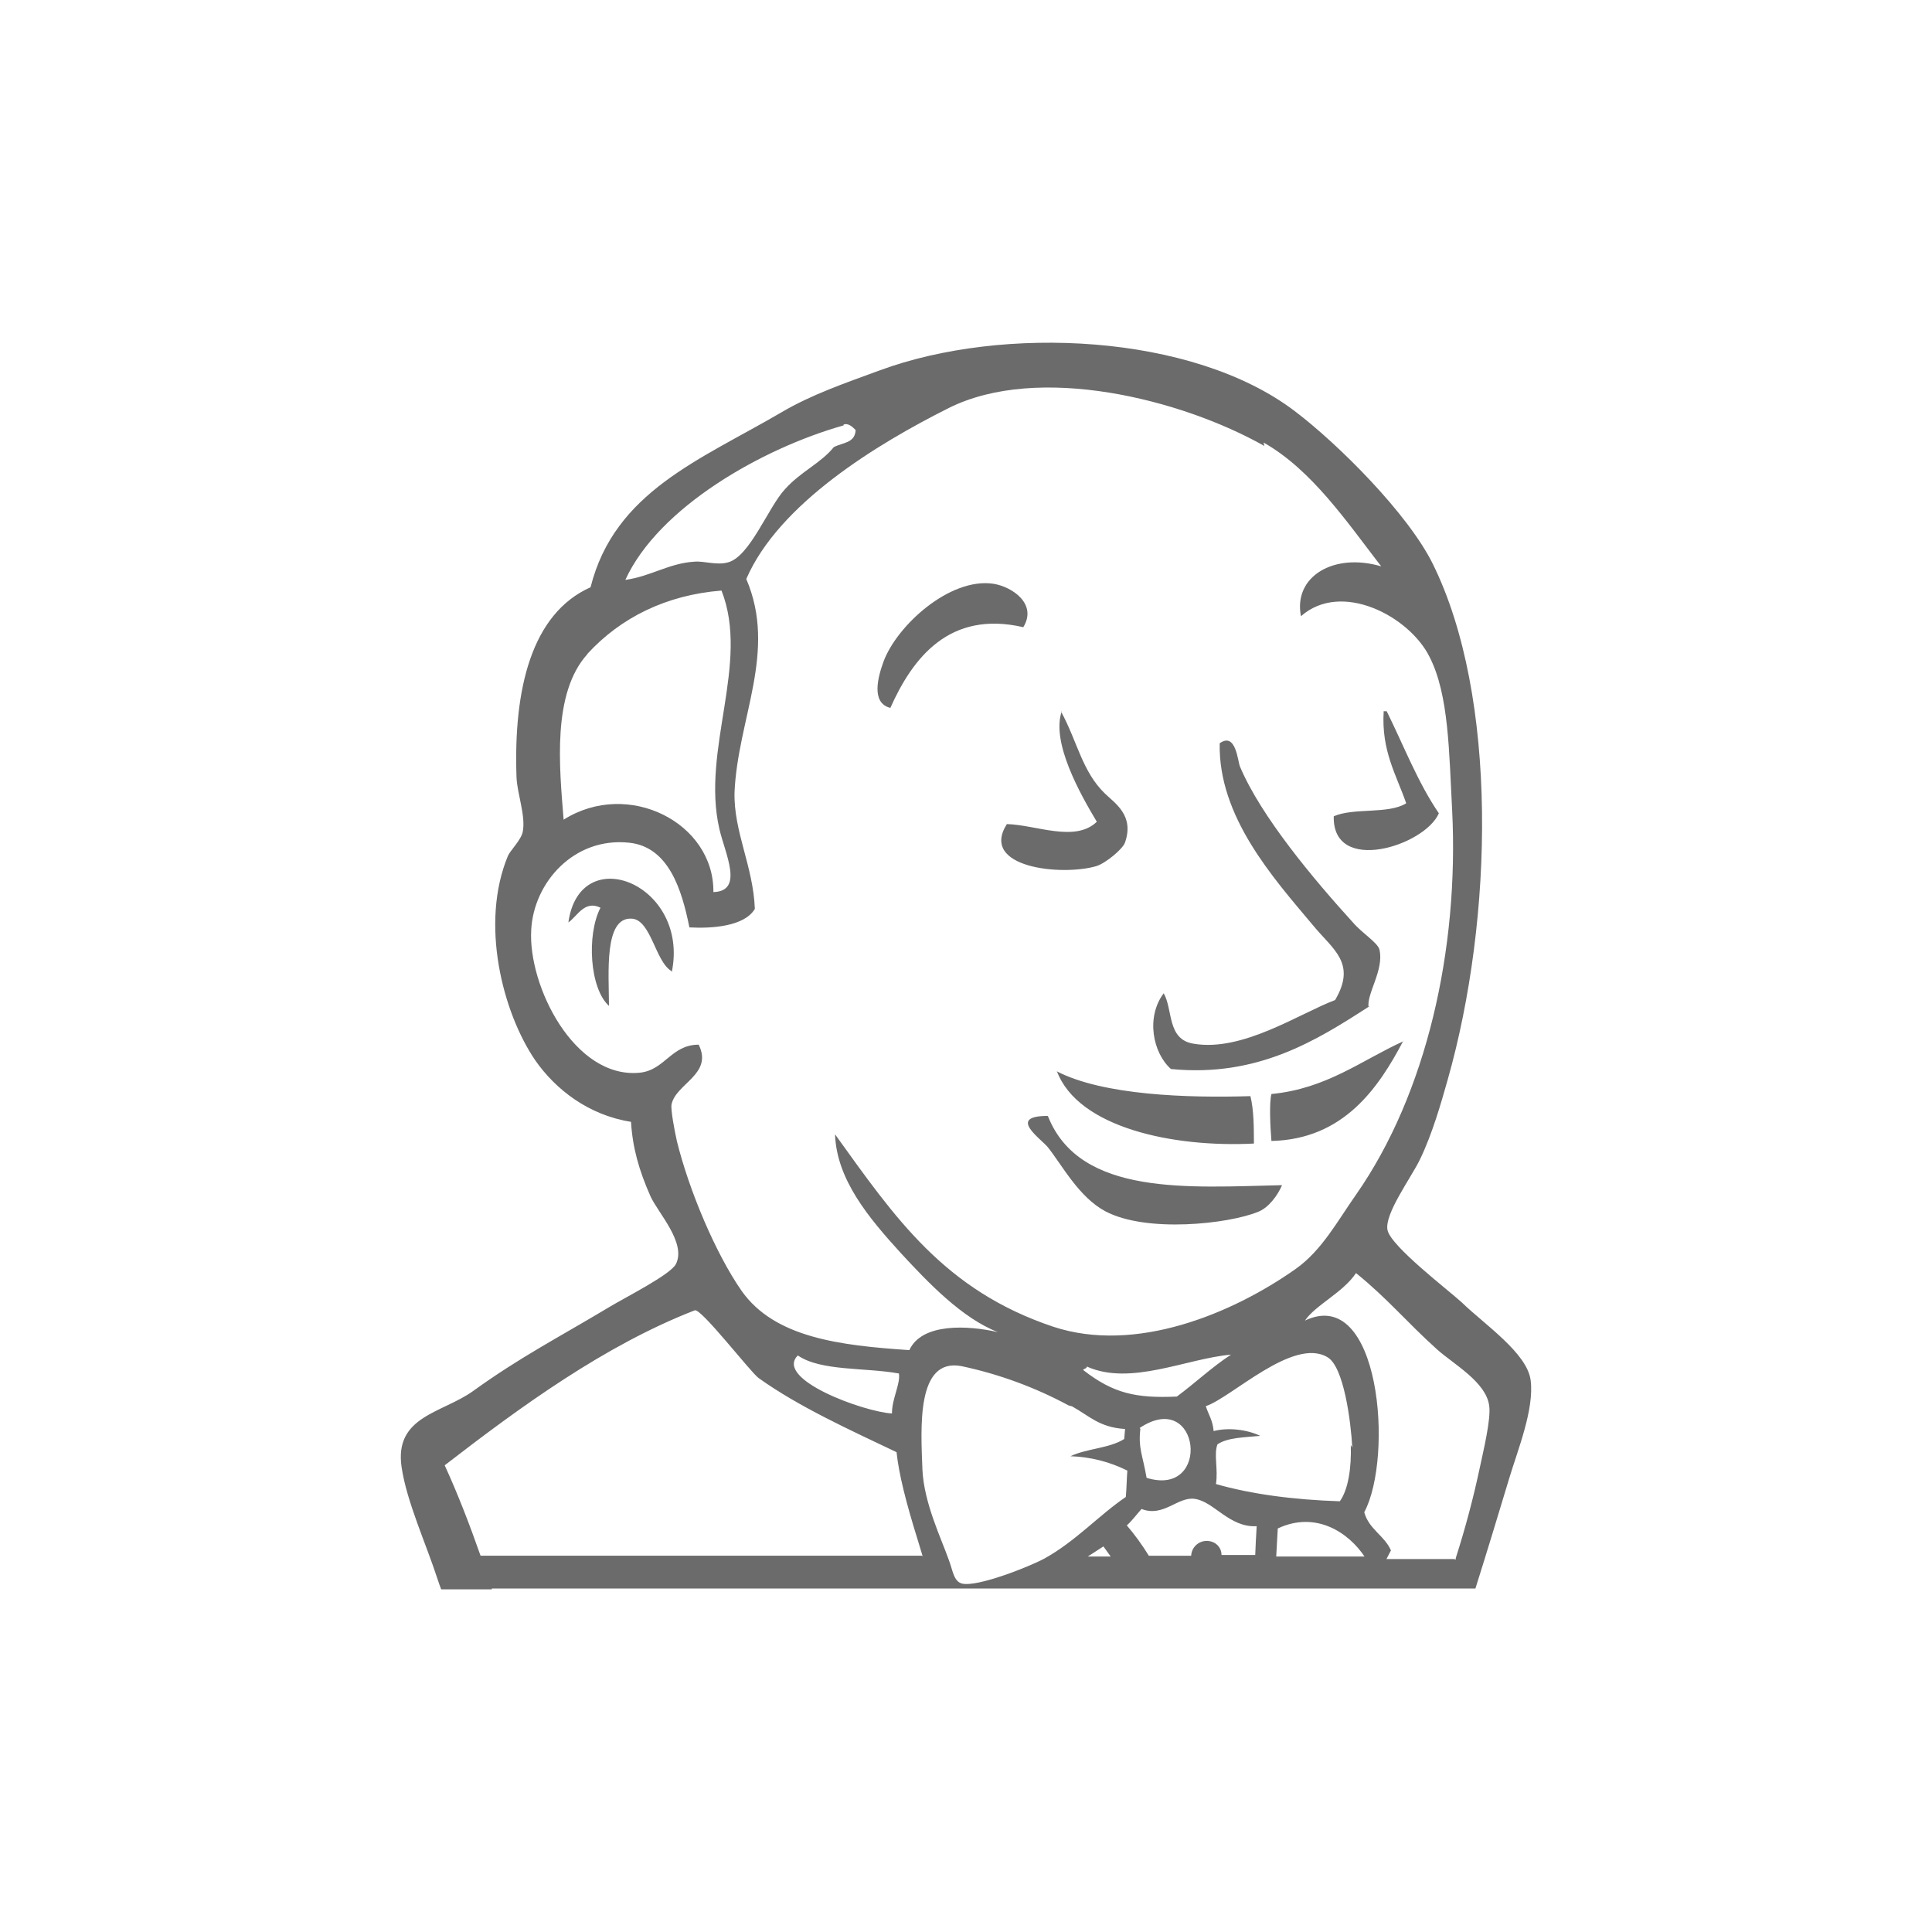 <svg width="100" height="100" viewBox="0 0 100 100" fill="none" xmlns="http://www.w3.org/2000/svg">
<path d="M25.457 82.264H22.835C22.767 82.09 22.705 81.912 22.647 81.734C22.069 79.944 21.049 77.728 20.787 75.942C20.395 73.296 22.885 73.148 24.481 72.004C26.941 70.23 28.877 69.248 31.545 67.648C32.339 67.166 34.723 65.97 34.989 65.42C35.529 64.324 34.061 62.78 33.671 61.924C33.067 60.56 32.743 59.404 32.661 58.066C30.445 57.716 28.749 56.38 27.703 54.88C26.009 52.394 24.837 47.796 26.291 44.298C26.411 44.022 26.973 43.478 27.057 43.054C27.219 42.226 26.775 41.118 26.735 40.236C26.573 35.686 27.499 31.766 30.567 30.396C31.811 25.448 36.249 23.8 40.443 21.344C42.003 20.424 43.733 19.832 45.525 19.174C51.903 16.816 61.729 17.26 67.017 21.28C69.265 22.982 72.867 26.576 74.159 29.182C77.553 36.052 77.305 47.532 74.931 55.89C74.609 57.022 74.151 58.664 73.497 60.012C73.045 60.954 71.645 62.836 71.817 63.668C71.989 64.512 75.017 66.814 75.667 67.418C76.833 68.552 79.055 70.04 79.227 71.45C79.415 72.948 78.561 75.042 78.125 76.492C77.541 78.43 76.953 80.366 76.367 82.222H25.453L25.459 82.266L25.457 82.264ZM55.313 72.746C53.569 71.806 51.699 71.12 49.761 70.71C47.421 70.27 47.663 73.904 47.745 76.072C47.825 77.8 48.713 79.61 49.117 80.76C49.321 81.29 49.359 81.862 49.805 81.968C50.611 82.15 53.273 81.092 54.039 80.68C55.653 79.798 56.899 78.41 58.271 77.484C58.315 77.026 58.315 76.57 58.351 76.118C57.435 75.66 56.431 75.406 55.407 75.374C56.251 74.97 57.423 74.97 58.189 74.482L58.233 73.964C56.899 73.884 56.377 73.282 55.487 72.792L55.313 72.746ZM75.353 80.636C75.849 79.088 76.267 77.516 76.603 75.926C76.765 75.154 77.181 73.458 77.081 72.764C76.923 71.53 75.241 70.616 74.381 69.844C72.811 68.432 71.827 67.222 70.187 65.894C69.517 66.902 68.089 67.548 67.545 68.352C71.435 66.5 72.143 75.41 70.613 78.274C70.855 79.158 71.665 79.484 71.995 80.25L71.763 80.696H75.231C75.265 80.696 75.311 80.696 75.349 80.734V80.638L75.353 80.636ZM57.517 80.604C57.383 80.406 57.249 80.242 57.113 80.042L56.303 80.566H57.513V80.604H57.517ZM64.965 80.604C64.987 80.042 65.013 79.518 65.045 78.996C63.621 79.074 62.827 77.706 61.829 77.58C60.957 77.46 60.215 78.55 59.087 78.104C58.831 78.386 58.595 78.714 58.323 78.954C58.737 79.438 59.117 79.962 59.463 80.524H61.655C61.673 80.094 62.031 79.754 62.461 79.758C62.905 79.758 63.225 80.084 63.225 80.484H64.999L64.965 80.604ZM70.653 80.604C69.809 79.316 68.107 78.19 66.137 79.112L66.057 80.566H70.655L70.653 80.604ZM47.773 80.604L47.493 79.68C46.889 77.744 46.525 76.292 46.405 75.164C43.947 73.992 41.363 72.824 39.269 71.33C38.865 71.048 36.287 67.7 35.961 67.822C31.285 69.64 26.929 72.822 23.017 75.844C23.705 77.342 24.307 78.912 24.873 80.522H47.739L47.771 80.606L47.773 80.604ZM69.995 74.924C69.917 73.548 69.555 70.73 68.705 70.246C66.931 69.198 63.741 72.344 62.413 72.782C62.533 73.186 62.775 73.51 62.817 74.072C63.583 73.874 64.551 73.994 65.231 74.32C64.427 74.4 63.539 74.4 63.015 74.76C62.817 75.284 63.059 76.05 62.937 76.814C64.793 77.344 66.969 77.628 69.349 77.706C69.789 77.096 69.953 75.972 69.917 74.796L69.995 74.922V74.924ZM59.025 73.956C58.907 74.964 59.149 75.328 59.347 76.492C62.735 77.544 62.127 71.814 58.985 73.914L59.025 73.956ZM41.289 70.164C40.079 71.392 44.703 73.074 46.167 73.162C46.167 72.382 46.611 71.646 46.529 71.092C44.781 70.774 42.491 70.98 41.299 70.16L41.289 70.164ZM56.251 70.742C56.251 70.858 56.087 70.822 56.069 70.914C57.629 72.126 58.795 72.38 60.913 72.286C61.865 71.582 62.715 70.772 63.717 70.116C61.419 70.314 58.525 71.748 56.259 70.734L56.251 70.742ZM65.445 23.084C61.127 20.648 53.749 18.806 49.109 21.118C45.399 22.978 40.317 26.066 38.627 29.968C40.241 33.738 38.181 37.19 38.019 41.016C37.971 43.052 38.987 44.834 39.071 47.044C38.533 47.952 36.853 48.066 35.683 48.002C35.291 46.042 34.607 43.838 32.577 43.62C29.717 43.308 27.617 45.674 27.495 48.144C27.333 51.048 29.735 55.844 33.101 55.524C34.413 55.4 34.735 54.072 36.163 54.072C36.929 55.604 34.967 56.088 34.757 57.174C34.713 57.456 34.919 58.548 35.037 59.07C35.663 61.608 37.037 64.878 38.385 66.814C40.093 69.234 43.451 69.64 47.067 69.882C47.713 68.47 50.091 68.592 51.653 68.952C49.795 68.226 48.061 66.412 46.611 64.842C44.957 63.024 43.303 61.052 43.221 58.712C46.327 63.024 48.867 66.778 54.513 68.67C58.787 70.082 63.789 67.988 67.053 65.688C68.425 64.722 69.233 63.188 70.199 61.82C73.829 56.614 75.523 49.156 75.163 41.94C75.001 38.952 75.001 35.968 73.991 33.996C72.945 31.896 69.433 30.042 67.337 31.896C66.933 29.842 69.031 28.588 71.491 29.314C69.717 27.018 67.899 24.318 65.399 22.904L65.445 23.084ZM54.247 57.786C55.901 61.938 61.571 61.45 66.359 61.344C66.133 61.866 65.671 62.514 65.109 62.728C63.577 63.352 59.341 63.824 57.213 62.696C55.853 61.97 54.997 60.348 54.251 59.398C53.883 58.936 52.113 57.764 54.219 57.76L54.247 57.786ZM54.689 55.446C57.089 56.694 61.465 56.836 64.721 56.736C64.899 57.454 64.899 58.33 64.903 59.19C60.735 59.406 55.799 58.372 54.703 55.44H54.689V55.446ZM72.635 53.872C71.363 56.292 69.557 58.972 65.809 59.056C65.747 58.292 65.689 57.08 65.809 56.626C68.669 56.35 70.453 54.89 72.647 53.892L72.637 53.874L72.635 53.872ZM70.891 52.078C68.149 53.852 65.099 55.774 60.609 55.332C59.665 54.498 59.305 52.644 60.233 51.412C60.719 52.254 60.395 53.792 61.765 54.02C64.303 54.464 67.245 52.464 69.105 51.762C70.235 49.846 68.981 49.138 67.975 47.91C65.873 45.41 63.055 42.264 63.131 38.472C63.975 37.87 64.061 39.402 64.183 39.682C65.269 42.264 68.011 45.53 70.029 47.748C70.513 48.312 71.319 48.796 71.401 49.156C71.649 50.204 70.719 51.452 70.839 52.14L70.891 52.078ZM34.757 50.264C33.913 49.77 33.701 47.602 32.693 47.548C31.255 47.468 31.515 50.372 31.521 52.064C30.527 51.176 30.351 48.394 31.081 46.982C30.253 46.578 29.885 47.422 29.419 47.746C30.011 43.472 35.711 45.772 34.769 50.328L34.757 50.264ZM30.407 33.854C28.565 35.886 28.955 39.7 29.173 42.426C32.517 40.316 36.965 42.588 36.925 46.174C38.525 46.13 37.525 44.174 37.235 42.908C36.285 38.8 38.827 34.34 37.345 30.568C34.485 30.794 32.131 31.966 30.413 33.834L30.407 33.854ZM54.927 36.846C55.753 38.358 56.013 39.932 57.185 41.068C57.709 41.578 58.729 42.208 58.225 43.622C58.105 43.948 57.243 44.674 56.743 44.832C54.931 45.356 50.683 44.912 52.115 42.654C53.629 42.694 55.647 43.622 56.771 42.534C55.927 41.126 54.391 38.42 54.959 36.808L54.925 36.848L54.927 36.846ZM71.593 36.812H71.775C72.663 38.608 73.389 40.508 74.475 42.096C73.749 43.784 68.955 45.296 69.035 42.25C70.083 41.792 71.859 42.156 72.785 41.578C72.267 40.084 71.495 38.874 71.619 36.816H71.593V36.812ZM52.967 32.464C49.143 31.576 47.237 34.056 46.085 36.64C45.053 36.388 45.463 34.986 45.723 34.266C46.409 32.382 49.165 29.876 51.421 30.216C52.387 30.37 53.701 31.254 52.969 32.458V32.464H52.967ZM43.659 22.02C39.465 23.202 34.087 26.252 32.367 30.016C33.697 29.828 34.625 29.152 35.943 29.072C36.443 29.028 37.093 29.27 37.667 29.112C38.807 28.832 39.765 26.248 40.629 25.322C41.463 24.394 42.471 23.988 43.157 23.144C43.607 22.902 44.257 22.946 44.287 22.256C44.091 22.054 43.883 21.894 43.663 21.974V22.02H43.659Z" fill="#6B6B6B"/>
</svg>
